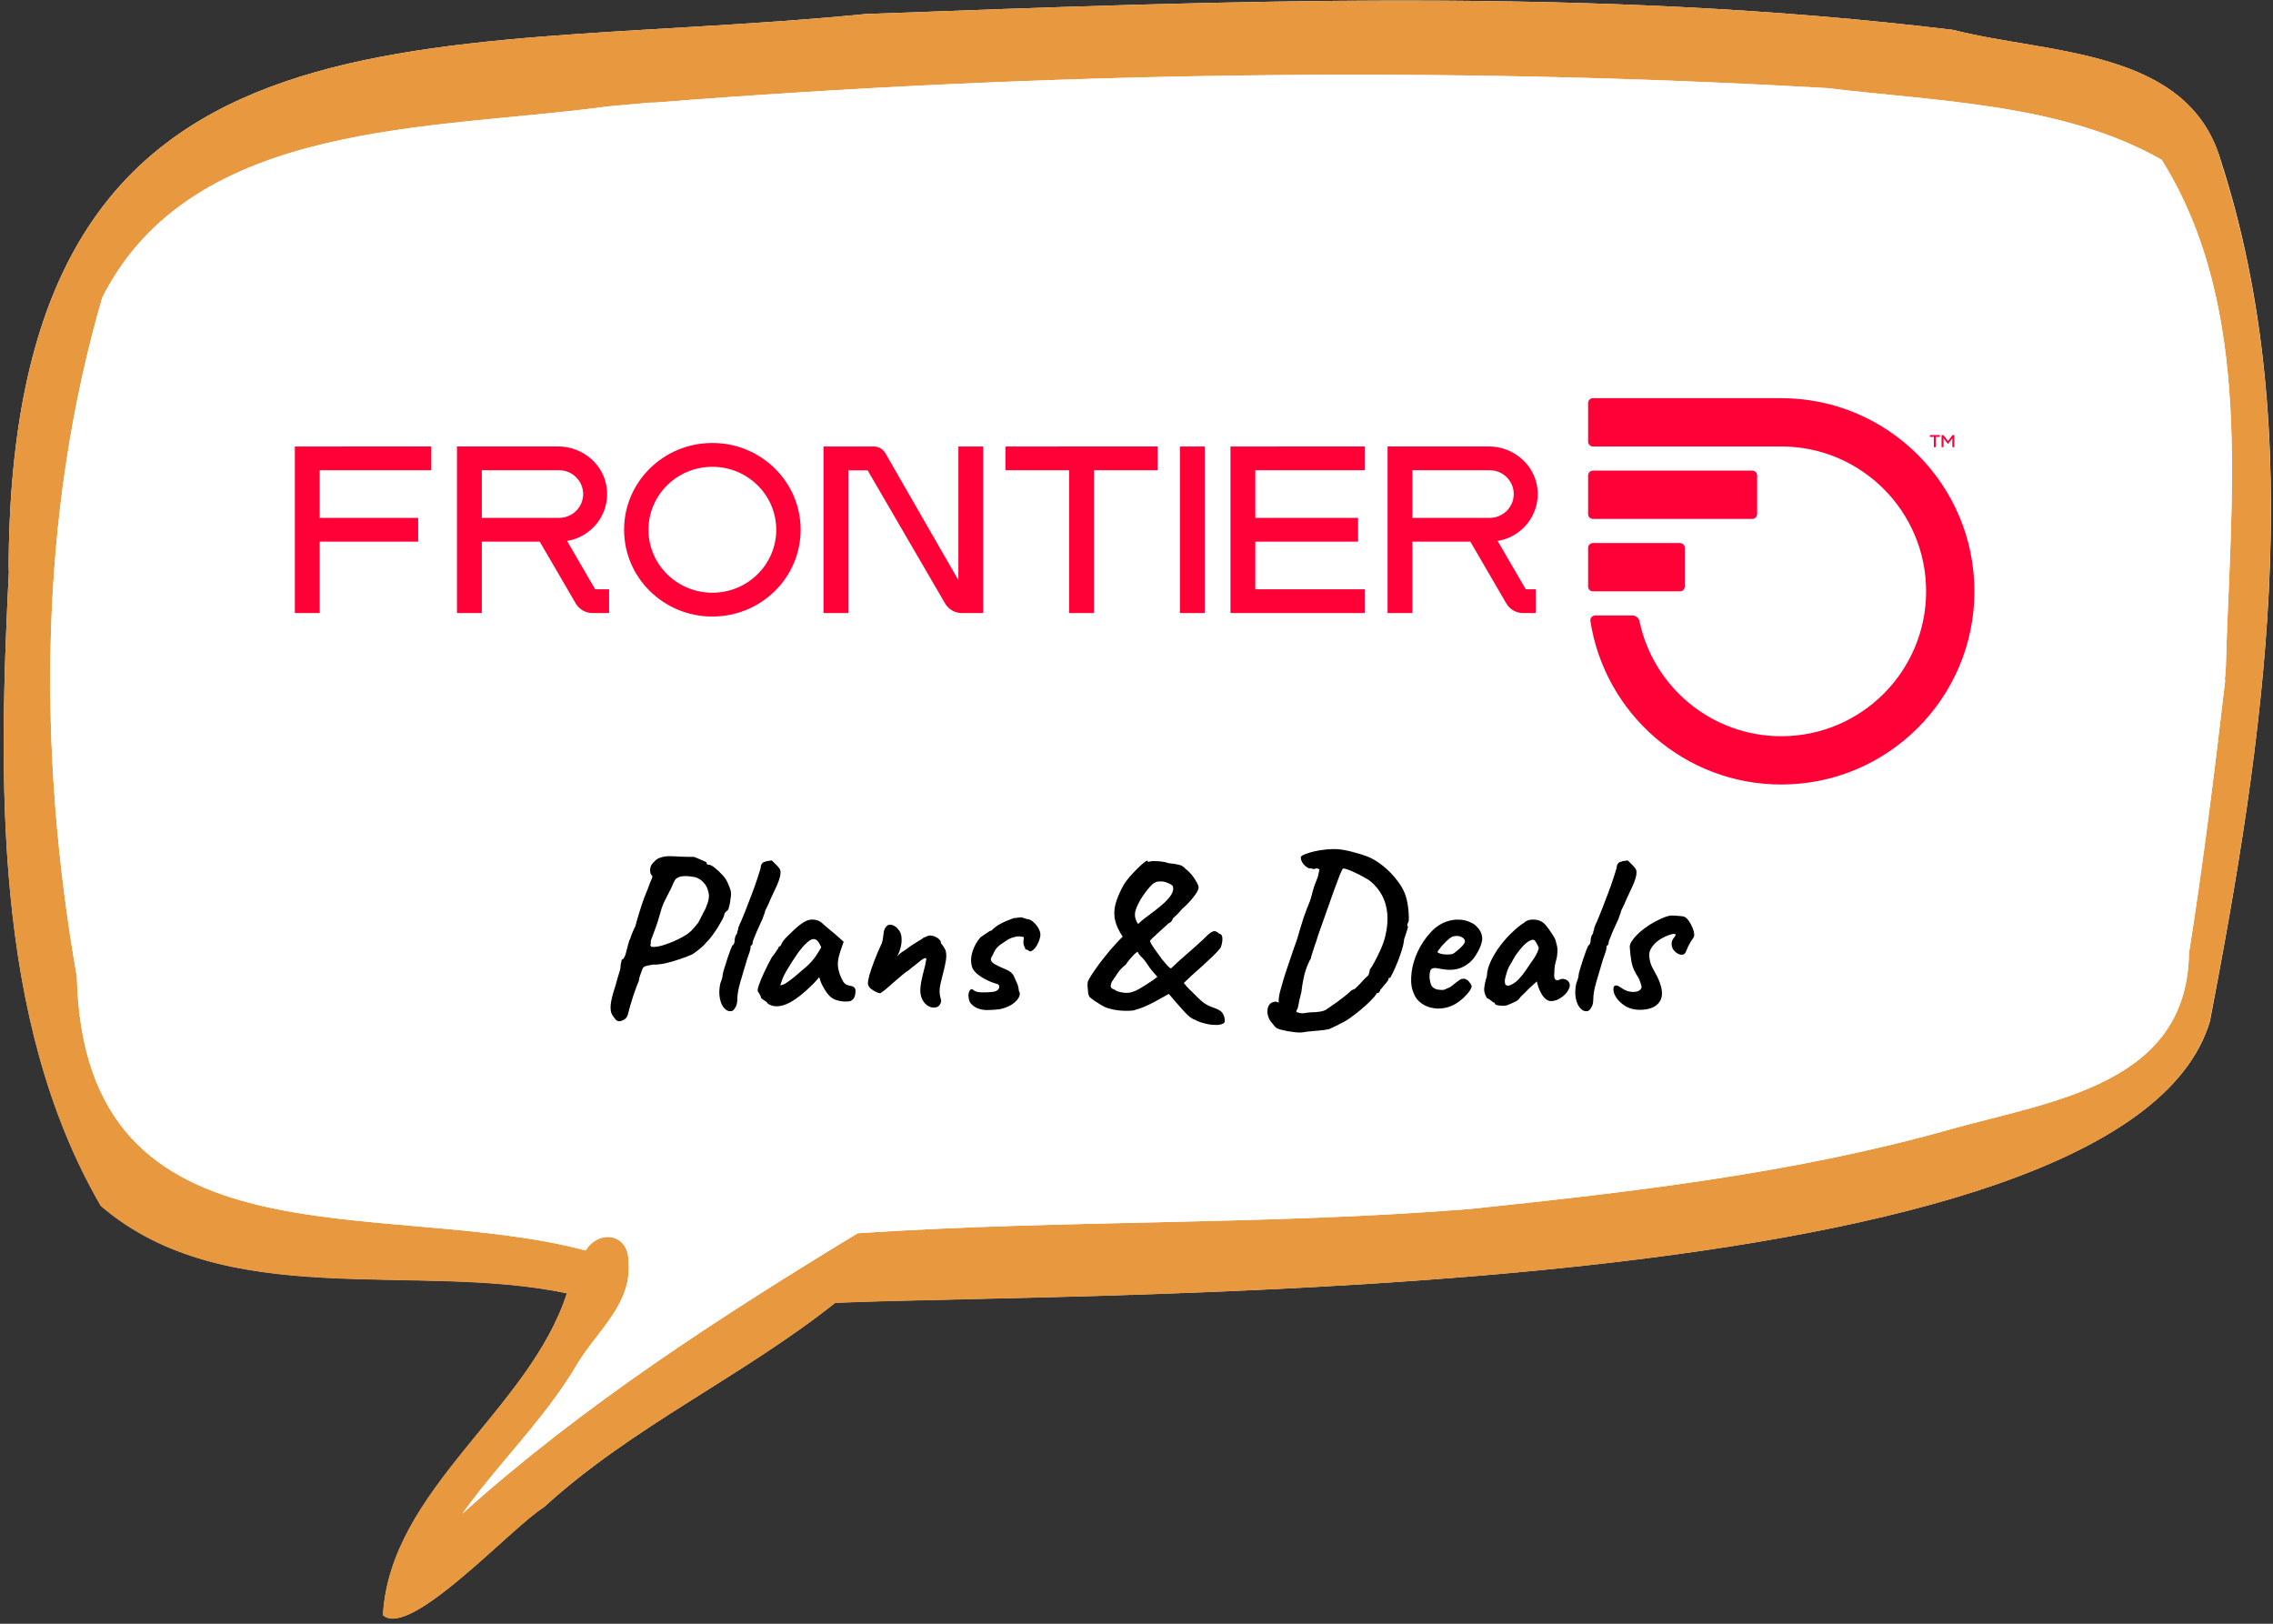 <svg xmlns="http://www.w3.org/2000/svg" width="406" height="290" viewBox="0 0 406 290" fill="none"><rect x="0" y="0" width="406" height="290" fill="#333333" stroke="none"/><g clip-path="url(#clip0_68_3219)"><path d="M1.642 100.957C1.642 101.347 1.593 101.738 1.544 102.129C1.544 -3.744 74.715 10.418 154.565 2.507C219.205 0.114 284.528 -2.474 348.875 5.339C365.693 9.686 390.75 8.562 396.648 28.584C412.638 77.858 404.302 132.503 394.747 182.363C379.635 233.395 196.976 230.66 149.203 232.662C132.531 245.896 112.885 254.784 97.139 269.19C91.533 272.559 73.204 292.826 68.427 288.431C69.694 266.016 94.556 251.903 101.283 230.953C74.179 225.239 40.299 234.469 18.021 215.326C-1.332 181.972 -0.259 138.656 1.642 100.957Z" fill="white"></path><path d="M396.648 28.584C390.75 8.562 365.693 9.637 348.875 5.339C284.527 -2.474 219.205 0.114 154.565 2.507C74.715 10.418 1.544 -3.744 1.544 102.129C1.544 101.738 1.593 101.347 1.642 100.957C-0.26 138.656 -1.381 181.972 17.972 215.375C40.25 234.518 74.13 225.288 101.234 231.002C94.458 251.903 69.645 266.016 68.378 288.479C73.155 292.874 91.533 272.657 97.091 269.239C112.885 254.784 132.531 245.945 149.154 232.711C196.927 230.66 379.635 233.443 394.698 182.412C404.302 132.552 412.638 77.907 396.599 28.633L396.648 28.584ZM397.477 121.369C395.576 137.68 393.577 153.99 390.993 170.203C390.701 193.692 366.522 196.622 348.534 201.652C320.601 209.564 291.498 212.884 262.688 215.912C226.273 218.842 189.615 217.816 153.2 220.258C128.679 235.153 104.062 251.024 82.564 270.362C83.685 268.848 84.757 267.383 85.927 265.918C91.777 258.593 98.309 251.756 103.087 243.65C106.597 237.741 113.031 232.809 112.251 225.19C112.251 220.307 106.986 219.526 104.598 223.335C68.378 213.666 15.096 227.632 13.731 174.549C13.731 174.549 13.731 174.501 13.731 174.452C6.711 134.457 6.858 92.313 18.265 53.148C34.4 21.113 77.738 23.262 108.498 19.013C111.033 18.769 113.567 18.573 116.054 18.329H116.2C116.2 18.329 116.639 18.329 116.834 18.329C186.495 12.86 256.643 11.737 326.402 15.741C346.243 18.134 368.521 18.525 386.119 28.536C402.742 55.199 398.354 89.139 397.574 119.172C397.526 119.953 397.477 120.686 397.379 121.418L397.477 121.369Z" fill="#E8983E"></path><path d="M397.477 121.369C395.576 137.68 393.577 153.99 390.993 170.203C390.701 193.692 366.522 196.623 348.534 201.652C320.601 209.564 291.498 212.884 262.688 215.912C226.273 218.842 189.615 217.817 153.2 220.258C128.679 235.153 104.062 251.024 82.564 270.362C83.685 268.848 84.757 267.383 85.927 265.918C91.777 258.593 98.309 251.756 103.087 243.65C106.597 237.741 113.031 232.809 112.251 225.19C112.251 220.307 106.987 219.526 104.598 223.335C68.378 213.666 15.096 227.632 13.731 174.55C13.731 174.55 13.731 174.501 13.731 174.452C6.711 134.457 6.858 92.313 18.265 53.148C34.401 21.113 77.738 23.262 108.498 19.013C111.033 18.769 113.568 18.573 116.054 18.329H116.2C116.2 18.329 116.639 18.329 116.834 18.329C186.495 12.86 256.643 11.737 326.402 15.741C346.243 18.134 368.521 18.525 386.119 28.536C402.742 55.199 398.354 89.139 397.574 119.172C397.526 119.953 397.477 120.686 397.379 121.418L397.477 121.369Z" fill="white"></path><path fill-rule="evenodd" clip-rule="evenodd" d="M206.784 79.734L179.595 79.749V83.985L190.972 83.986V109.495H195.408V83.985H206.784V79.734ZM171.184 79.749V103.609L158.135 80.926C157.711 80.198 156.927 79.749 156.079 79.749H147.093V109.495H151.53V84H154.976L168.81 107.773C169.43 108.839 170.576 109.495 171.816 109.495H175.62V79.749H171.184ZM99.875 92.49C102.242 92.49 104.161 90.586 104.161 88.238C104.161 85.889 102.242 83.986 99.875 83.986H86.059V92.49L99.875 92.49ZM106.31 105.243H108.797V109.494H105.84C104.6 109.494 103.453 108.838 102.833 107.772L96.414 96.741H86.059V109.495H81.623V79.749H81.638L81.623 79.734H99.686C104.144 79.734 108.006 83.037 108.409 87.442C108.828 92.009 105.601 95.904 101.289 96.616L106.31 105.243ZM77.035 83.985V79.734L52.667 79.749V109.495H57.103V96.74H74.691V92.489H57.103V83.985H77.035ZM138.653 94.614C138.653 88.404 133.544 83.369 127.242 83.369C120.94 83.369 115.831 88.404 115.831 94.614C115.831 100.825 120.94 105.859 127.242 105.859C133.544 105.859 138.653 100.825 138.653 94.614ZM143.009 94.614C143.009 103.175 135.95 110.114 127.242 110.114C118.533 110.114 111.474 103.175 111.474 94.614C111.474 86.054 118.533 79.114 127.242 79.114C135.95 79.114 143.009 86.054 143.009 94.614ZM243.766 83.985V79.734L219.784 79.749V109.495H243.766V105.244H224.222V96.74H242.579V92.489H224.222V83.985H243.766ZM266.096 92.49C268.463 92.49 270.382 90.586 270.382 88.238C270.382 85.889 268.463 83.986 266.096 83.986H252.28V92.49L266.096 92.49ZM272.53 105.243H274.31V109.494H272.06C270.82 109.494 269.674 108.838 269.054 107.772L262.635 96.741H252.28V109.495H247.844V79.749H247.859L247.844 79.734H265.907C270.365 79.734 274.226 83.037 274.63 87.442C275.049 92.009 271.821 95.904 267.509 96.616L272.53 105.243ZM210.759 109.495H215.196V79.749H210.759V109.495Z" fill="#FF0037"></path><path fill-rule="evenodd" clip-rule="evenodd" d="M347.136 79.855C347.146 79.855 347.151 79.848 347.151 79.839V78.282L347.898 79.24C347.903 79.247 347.91 79.249 347.918 79.249H347.966C347.971 79.249 347.981 79.247 347.983 79.24L348.726 78.289V79.839C348.726 79.848 348.731 79.855 348.738 79.855H349.069C349.076 79.855 349.084 79.848 349.084 79.839V77.721C349.084 77.711 349.076 77.705 349.069 77.705H348.765C348.758 77.705 348.748 77.709 348.745 77.715L347.942 78.765L347.134 77.715C347.132 77.709 347.122 77.705 347.117 77.705H346.813C346.803 77.705 346.796 77.711 346.796 77.721V79.839C346.796 79.848 346.803 79.855 346.813 79.855H347.136ZM345.423 78.024V79.839C345.423 79.848 345.43 79.855 345.44 79.855H345.764C345.773 79.855 345.781 79.848 345.781 79.839V78.024H346.474C346.484 78.024 346.489 78.018 346.489 78.01V77.721C346.489 77.711 346.484 77.705 346.474 77.705H344.734C344.724 77.705 344.719 77.711 344.719 77.721V78.01C344.719 78.018 344.724 78.024 344.734 78.024H345.423ZM318.166 71.114H284.531C284.302 71.114 284.081 71.205 283.92 71.367C283.757 71.53 283.667 71.75 283.667 71.979V78.876C283.667 79.104 283.757 79.325 283.92 79.486C284.081 79.648 284.302 79.739 284.531 79.739H318.166C332.447 79.739 344.04 91.334 344.04 105.615C344.04 119.895 332.447 131.489 318.166 131.489C305.72 131.489 295.314 122.682 292.848 110.964C292.724 110.36 292.191 109.927 291.575 109.927C289.869 109.927 286.578 109.927 284.928 109.927C284.674 109.927 284.436 110.037 284.273 110.228C284.107 110.418 284.034 110.671 284.073 110.92C286.629 127.446 300.93 140.114 318.166 140.114C337.208 140.114 352.667 124.656 352.667 105.615C352.667 86.574 337.208 71.114 318.166 71.114ZM284.528 92.676H312.993C313.222 92.676 313.441 92.586 313.604 92.424C313.765 92.262 313.857 92.043 313.857 91.814V84.915C313.857 84.686 313.765 84.466 313.604 84.305C313.441 84.142 313.222 84.051 312.993 84.051H284.528C284.3 84.051 284.081 84.142 283.92 84.305C283.757 84.466 283.667 84.686 283.667 84.915V91.814C283.667 92.043 283.757 92.262 283.92 92.424C284.081 92.586 284.3 92.676 284.528 92.676ZM284.531 105.615C284.302 105.615 284.081 105.523 283.92 105.362C283.757 105.199 283.667 104.979 283.667 104.75V97.853C283.667 97.624 283.757 97.404 283.92 97.242C284.081 97.081 284.302 96.989 284.531 96.989H300.073C300.304 96.989 300.523 97.081 300.686 97.242C300.847 97.404 300.939 97.624 300.939 97.853V104.75C300.939 104.979 300.847 105.199 300.686 105.362C300.523 105.523 300.304 105.615 300.073 105.615H284.531Z" fill="#FF0037"></path><path d="M110.6 182.394C110.28 182.394 110.013 182.221 109.8 181.874C109.64 181.714 109.467 181.461 109.28 181.114C109.093 180.768 109.027 180.208 109.08 179.434C109.16 178.634 109.453 177.474 109.96 175.954C110.227 174.941 110.44 174.208 110.6 173.754C110.76 173.274 110.84 172.928 110.84 172.714C110.84 172.421 110.867 172.181 110.92 171.994C111 171.781 111.04 171.581 111.04 171.394C111.2 171.394 111.36 171.248 111.52 170.954C111.68 170.661 111.813 170.261 111.92 169.754C112.027 169.301 112.12 168.941 112.2 168.674C112.307 168.381 112.36 168.181 112.36 168.074C112.493 167.861 112.627 167.528 112.76 167.074C112.92 166.621 113.16 166.074 113.48 165.434C113.693 164.634 113.933 163.808 114.2 162.954C114.467 162.074 114.733 161.261 115 160.514C115.293 159.741 115.533 159.141 115.72 158.714C116.013 157.888 116.24 157.314 116.4 156.994C116.56 156.648 116.56 156.421 116.4 156.314C116.213 156.181 116.12 155.848 116.12 155.314C116.147 154.754 116.4 154.274 116.88 153.874C117.173 153.528 117.547 153.288 118 153.154C118.453 152.994 118.973 152.914 119.56 152.914C120.147 152.914 120.76 152.941 121.4 152.994C121.88 153.021 122.387 153.034 122.92 153.034C123.48 153.034 123.827 153.034 123.96 153.034C124.2 153.141 124.493 153.261 124.84 153.394C125.187 153.528 125.493 153.661 125.76 153.794C126.053 153.901 126.2 153.994 126.2 154.074C126.2 154.234 126.253 154.341 126.36 154.394C126.493 154.421 126.627 154.448 126.76 154.474C126.947 154.474 127.253 154.648 127.68 154.994C128.107 155.314 128.533 155.714 128.96 156.194C129.413 156.648 129.733 157.101 129.92 157.554C130.133 158.008 130.307 158.434 130.44 158.834C130.6 159.234 130.613 159.808 130.48 160.554C130.453 160.954 130.387 161.354 130.28 161.754C130.2 162.154 130.107 162.421 130 162.554C129.84 162.661 129.693 162.794 129.56 162.954C129.427 163.114 129.36 163.261 129.36 163.394C129.36 163.501 129.253 163.768 129.04 164.194C128.827 164.594 128.56 165.061 128.24 165.594C127.92 166.101 127.573 166.608 127.2 167.114C126.827 167.621 126.48 168.021 126.16 168.314C125.813 168.741 125.4 169.141 124.92 169.514C124.467 169.888 124.053 170.194 123.68 170.434C122.987 170.754 122.187 171.061 121.28 171.354C120.4 171.648 119.547 171.888 118.72 172.074C117.893 172.234 117.227 172.301 116.72 172.274C115.947 172.381 115.44 172.488 115.2 172.594C114.96 172.674 114.787 172.901 114.68 173.274C114.547 173.621 114.413 173.981 114.28 174.354C114.173 174.728 114.12 174.994 114.12 175.154C114.067 175.261 113.947 175.554 113.76 176.034C113.6 176.514 113.4 177.074 113.16 177.714C112.947 178.354 112.747 178.994 112.56 179.634C112.373 180.274 112.227 180.821 112.12 181.274C112.013 181.648 111.787 181.928 111.44 182.114C111.12 182.301 110.84 182.394 110.6 182.394ZM116.28 169.034C116.387 169.141 116.733 169.154 117.32 169.074C117.907 168.994 118.613 168.794 119.44 168.474C119.973 168.288 120.507 168.061 121.04 167.794C121.6 167.528 122.133 167.234 122.64 166.914C122.907 166.728 123.187 166.501 123.48 166.234C123.773 165.941 124.187 165.461 124.72 164.794C124.8 164.661 124.933 164.408 125.12 164.034C125.333 163.634 125.52 163.261 125.68 162.914C125.92 162.541 126.16 161.994 126.4 161.274C126.64 160.528 126.693 159.914 126.56 159.434C126.427 158.741 126.16 158.168 125.76 157.714C125.36 157.234 124.853 156.888 124.24 156.674C123.653 156.568 123.16 156.501 122.76 156.474C122.387 156.448 121.973 156.474 121.52 156.554C121.093 156.688 120.787 156.874 120.6 157.114C120.44 157.354 120.2 157.861 119.88 158.634C119.693 159.008 119.427 159.528 119.08 160.194C118.733 160.834 118.44 161.488 118.2 162.154C117.72 163.914 117.293 165.261 116.92 166.194C116.573 167.128 116.347 167.741 116.24 168.034C116.267 168.328 116.253 168.541 116.2 168.674C116.147 168.781 116.173 168.901 116.28 169.034ZM130.782 180.554C130.275 180.688 129.822 180.541 129.422 180.114C129.022 179.714 128.742 179.114 128.582 178.314C128.422 177.514 128.448 176.621 128.662 175.634C128.795 175.314 128.902 175.008 128.982 174.714C129.062 174.394 129.102 174.141 129.102 173.954C129.155 173.688 129.262 173.301 129.422 172.794C129.582 172.261 129.755 171.714 129.942 171.154C130.128 170.594 130.302 170.101 130.462 169.674C130.648 169.221 130.768 168.941 130.822 168.834C130.928 168.834 131.022 168.741 131.102 168.554C131.182 168.368 131.222 168.181 131.222 167.994C131.222 167.781 131.262 167.541 131.342 167.274C131.448 167.008 131.555 166.821 131.662 166.714C131.662 166.581 131.688 166.434 131.742 166.274C131.822 166.088 131.862 165.941 131.862 165.834C131.862 165.728 131.888 165.621 131.942 165.514C132.022 165.408 132.062 165.301 132.062 165.194C132.248 164.848 132.488 164.301 132.782 163.554C133.102 162.781 133.435 161.928 133.782 160.994C134.155 160.061 134.502 159.141 134.822 158.234C135.142 157.328 135.395 156.568 135.582 155.954C135.795 155.314 135.902 154.928 135.902 154.794C135.902 154.581 135.982 154.381 136.142 154.194C136.302 154.008 136.488 153.914 136.702 153.914C136.782 153.834 136.968 153.781 137.262 153.754C137.555 153.701 137.755 153.674 137.862 153.674C137.862 153.674 137.915 153.728 138.022 153.834C138.128 153.941 138.288 154.101 138.502 154.314C138.715 154.501 138.915 154.714 139.102 154.954C139.315 155.194 139.422 155.474 139.422 155.794C139.422 156.141 139.368 156.474 139.262 156.794C139.182 157.114 139.022 157.554 138.782 158.114C138.542 158.648 138.168 159.448 137.662 160.514C137.448 161.048 137.222 161.554 136.982 162.034C136.742 162.488 136.622 162.768 136.622 162.874C136.622 162.981 136.568 163.141 136.462 163.354C136.382 163.568 136.288 163.834 136.182 164.154C136.075 164.368 135.928 164.688 135.742 165.114C135.555 165.514 135.355 165.954 135.142 166.434C134.955 166.888 134.795 167.288 134.662 167.634C134.528 167.954 134.462 168.141 134.462 168.194C134.462 168.301 134.448 168.408 134.422 168.514C134.422 168.621 134.368 168.728 134.262 168.834C134.155 168.834 134.088 168.914 134.062 169.074C134.062 169.208 134.062 169.274 134.062 169.274C134.062 169.541 133.848 170.248 133.422 171.394C132.995 172.861 132.595 174.208 132.222 175.434C131.875 176.661 131.702 177.648 131.702 178.394C131.702 179.034 131.595 179.528 131.382 179.874C131.195 180.221 130.995 180.448 130.782 180.554ZM137.171 179.274C137.064 179.061 136.824 178.848 136.451 178.634C136.104 178.421 135.931 178.261 135.931 178.154C135.931 178.048 135.864 177.888 135.731 177.674C135.624 177.434 135.518 177.261 135.411 177.154C135.278 176.994 135.318 176.608 135.531 175.994C135.744 175.354 136.064 174.581 136.491 173.674C136.918 172.768 137.384 171.848 137.891 170.914C138.104 170.701 138.318 170.421 138.531 170.074C138.744 169.728 138.904 169.501 139.011 169.394C139.011 169.288 139.051 169.194 139.131 169.114C139.211 169.008 139.304 168.954 139.411 168.954L139.731 168.314C139.784 168.208 139.944 167.994 140.211 167.674C140.504 167.354 140.851 167.008 141.251 166.634C141.651 166.234 142.051 165.861 142.451 165.514C142.878 165.168 143.224 164.914 143.491 164.754C144.051 164.381 144.624 164.208 145.211 164.234C145.824 164.261 146.344 164.448 146.771 164.794C146.851 164.874 147.024 165.034 147.291 165.274C147.584 165.514 147.904 165.781 148.251 166.074C148.624 166.368 148.944 166.634 149.211 166.874L150.691 168.194L150.011 170.194C149.664 171.261 149.571 172.194 149.731 172.994C149.891 173.794 150.144 174.488 150.491 175.074C150.624 175.368 150.798 175.594 151.011 175.754C151.251 175.914 151.558 176.021 151.931 176.074C152.144 176.101 152.344 176.181 152.531 176.314C152.718 176.448 152.811 176.661 152.811 176.954C152.811 177.594 152.691 178.061 152.451 178.354C152.238 178.621 151.998 178.781 151.731 178.834C150.851 178.941 150.011 178.848 149.211 178.554C148.411 178.261 147.691 177.501 147.051 176.274C146.944 176.114 146.798 175.821 146.611 175.394C146.451 174.941 146.358 174.648 146.331 174.514C146.224 174.648 146.078 174.821 145.891 175.034C145.731 175.221 145.571 175.394 145.411 175.554C143.518 177.474 141.891 178.728 140.531 179.314C139.198 179.874 138.078 179.861 137.171 179.274ZM139.371 175.954C139.558 175.981 139.851 175.888 140.251 175.674C140.651 175.434 141.184 175.048 141.851 174.514C142.758 173.741 143.504 173.101 144.091 172.594C144.678 172.088 145.251 171.434 145.811 170.634L146.691 169.194C146.424 168.581 146.184 168.181 145.971 167.994C145.758 167.808 145.544 167.714 145.331 167.714C144.984 167.714 144.571 167.941 144.091 168.394C143.611 168.821 143.064 169.461 142.451 170.314C141.864 171.141 141.198 172.181 140.451 173.434C140.104 174.021 139.838 174.594 139.651 175.154C139.464 175.688 139.371 175.954 139.371 175.954ZM166.823 179.954C166.423 179.954 166.036 179.834 165.663 179.594C165.289 179.328 164.983 178.968 164.743 178.514C164.503 178.034 164.383 177.474 164.383 176.834C164.383 176.434 164.449 175.874 164.583 175.154C164.743 174.408 164.969 173.474 165.263 172.354C165.316 171.981 165.356 171.741 165.383 171.634C165.436 171.528 165.463 171.421 165.463 171.314C165.463 171.261 165.449 171.221 165.423 171.194C165.423 171.141 165.396 171.114 165.343 171.114C165.129 171.114 164.836 171.261 164.463 171.554C164.116 171.821 163.716 172.141 163.263 172.514C163.183 172.568 163.089 172.634 162.983 172.714C162.903 172.794 162.809 172.874 162.703 172.954C162.623 173.034 162.529 173.114 162.423 173.194C162.156 173.354 161.743 173.661 161.183 174.114C160.649 174.568 160.089 175.048 159.503 175.554C158.943 176.061 158.449 176.488 158.023 176.834C157.809 176.994 157.623 177.128 157.463 177.234C157.329 177.341 157.236 177.394 157.183 177.394C157.129 177.394 156.916 177.328 156.543 177.194C156.196 177.034 155.849 176.821 155.503 176.554C155.183 176.261 155.023 175.928 155.023 175.554C155.023 175.314 155.116 174.834 155.303 174.114C155.516 173.394 155.809 172.541 156.183 171.554C156.556 170.568 156.983 169.568 157.463 168.554C157.569 168.314 157.649 167.994 157.703 167.594C157.756 167.194 157.809 166.808 157.863 166.434C157.943 166.034 158.076 165.741 158.263 165.554C158.343 165.421 158.436 165.328 158.543 165.274C158.676 165.194 158.809 165.154 158.943 165.154C159.209 165.154 159.463 165.221 159.703 165.354C159.943 165.461 160.169 165.648 160.383 165.914C160.783 166.341 160.996 166.848 161.023 167.434C161.076 167.994 161.036 168.541 160.903 169.074C160.769 169.608 160.623 170.048 160.463 170.394C160.303 170.714 160.223 170.848 160.223 170.794C160.329 170.741 160.476 170.608 160.663 170.394C160.876 170.181 161.236 169.928 161.743 169.634C162.436 169.101 162.969 168.728 163.343 168.514C163.716 168.274 163.996 168.101 164.183 167.994C164.396 167.888 164.583 167.768 164.743 167.634C164.876 167.528 164.969 167.461 165.023 167.434C165.103 167.408 165.143 167.394 165.143 167.394C165.223 167.394 165.356 167.341 165.543 167.234C165.756 167.128 165.956 167.074 166.143 167.074C166.409 167.074 166.689 167.141 166.983 167.274C167.276 167.381 167.529 167.541 167.743 167.754C167.956 167.941 168.063 168.141 168.063 168.354C168.063 168.434 168.089 168.501 168.143 168.554C168.196 168.608 168.249 168.674 168.303 168.754C168.436 168.914 168.583 169.141 168.743 169.434C168.929 169.701 169.023 170.141 169.023 170.754C169.023 171.181 168.929 171.808 168.743 172.634C168.556 173.461 168.356 174.274 168.143 175.074C167.929 175.901 167.823 176.568 167.823 177.074C167.849 177.554 167.903 177.928 167.983 178.194C168.063 178.434 168.103 178.634 168.103 178.794C168.103 179.008 167.996 179.261 167.783 179.554C167.569 179.821 167.249 179.954 166.823 179.954ZM176.382 180.394C174.969 180.394 173.929 179.941 173.262 179.034C173.075 178.608 172.982 178.181 172.982 177.754C173.009 177.301 173.115 176.981 173.302 176.794C173.489 176.581 173.715 176.621 173.982 176.914C174.329 177.128 174.822 177.234 175.462 177.234C175.782 177.234 176.062 177.234 176.302 177.234C176.569 177.208 176.875 177.181 177.222 177.154C177.835 177.101 178.222 176.914 178.382 176.594C178.569 176.274 178.529 176.008 178.262 175.794H178.302C177.582 175.608 176.875 175.341 176.182 174.994C175.489 174.648 174.902 174.261 174.422 173.834C173.942 173.381 173.662 172.954 173.582 172.554C173.369 171.674 173.422 170.768 173.742 169.834C174.062 168.901 174.529 168.088 175.142 167.394C175.382 167.234 175.715 167.008 176.142 166.714C176.569 166.394 176.875 166.221 177.062 166.194V166.234C177.569 165.701 178.142 165.274 178.782 164.954C179.422 164.608 180.169 164.288 181.022 163.994L181.662 163.914C181.982 163.861 182.262 163.834 182.502 163.834C182.475 163.834 182.542 163.861 182.702 163.914C182.862 163.968 182.995 164.008 183.102 164.034C183.262 164.114 183.422 164.154 183.582 164.154C183.955 164.208 184.315 164.408 184.662 164.754C185.035 165.074 185.329 165.461 185.542 165.914C185.782 166.341 185.875 166.741 185.822 167.114C185.742 167.728 185.515 168.341 185.142 168.954C184.769 169.541 184.369 169.874 183.942 169.954C183.995 169.928 183.942 169.874 183.782 169.794C183.622 169.714 183.475 169.634 183.342 169.554L183.182 169.634C183.182 169.634 183.169 169.594 183.142 169.514C183.142 169.434 183.115 169.341 183.062 169.234C182.955 169.048 182.875 168.848 182.822 168.634C182.795 168.421 182.795 168.181 182.822 167.914C182.875 167.621 182.889 167.448 182.862 167.394C182.835 167.341 182.675 167.301 182.382 167.274C182.035 167.194 181.595 167.234 181.062 167.394C180.529 167.528 180.035 167.768 179.582 168.114C179.049 168.461 178.649 168.741 178.382 168.954C178.142 169.168 177.955 169.381 177.822 169.594C177.689 169.781 177.542 170.061 177.382 170.434C177.275 170.621 177.182 170.794 177.102 170.954C177.022 171.088 176.982 171.221 176.982 171.354C176.982 171.621 177.209 171.901 177.662 172.194C178.115 172.461 178.795 172.781 179.702 173.154C180.422 173.448 180.889 173.848 181.102 174.354C181.342 174.861 181.555 175.341 181.742 175.794C181.795 175.901 181.849 176.101 181.902 176.394C181.982 176.661 181.995 176.821 181.942 176.874C181.995 176.928 182.022 176.981 182.022 177.034V176.994C182.235 177.394 182.195 177.821 181.902 178.274C181.635 178.701 181.209 179.101 180.622 179.474C180.035 179.821 179.369 180.074 178.622 180.234H178.662C178.262 180.288 177.862 180.328 177.462 180.354C177.089 180.381 176.729 180.394 176.382 180.394ZM218.774 182.274C218.8 182.594 218.614 182.808 218.214 182.914C217.84 183.048 217.347 183.088 216.734 183.034C216.147 183.008 215.547 182.901 214.934 182.714C214.32 182.554 213.814 182.354 213.414 182.114C212.907 181.981 212.267 181.488 211.494 180.634C210.72 179.781 209.814 178.741 208.774 177.514C207.707 178.101 206.84 178.581 206.174 178.954C205.507 179.301 204.894 179.594 204.334 179.834C203.8 180.048 203.16 180.261 202.414 180.474C200.654 180.634 199.04 180.461 197.574 179.954C197.36 179.874 197.054 179.714 196.654 179.474C196.254 179.234 195.854 178.981 195.454 178.714C195.08 178.448 194.827 178.248 194.694 178.114C194.56 178.034 194.454 177.794 194.374 177.394C194.32 176.968 194.28 176.541 194.254 176.114C194.254 175.688 194.267 175.434 194.294 175.354C194.374 175.114 194.6 174.701 194.974 174.114C195.374 173.501 195.867 172.794 196.454 171.994C197.067 171.194 197.72 170.381 198.414 169.554C199.134 168.728 199.84 167.968 200.534 167.274C199.894 166.341 199.454 165.421 199.214 164.514C198.974 163.608 198.974 162.634 199.214 161.594C199.48 160.528 199.987 159.328 200.734 157.994C201 157.568 201.347 157.101 201.774 156.594C202.227 156.088 202.68 155.608 203.134 155.154C203.614 154.674 204.027 154.301 204.374 154.034C204.72 153.768 204.907 153.661 204.934 153.714C205.04 153.901 205.147 153.968 205.254 153.914C205.36 153.861 205.467 153.834 205.574 153.834C205.68 153.781 205.907 153.768 206.254 153.794C206.627 153.794 207.04 153.821 207.494 153.874C207.947 153.928 208.347 154.021 208.694 154.154C209.654 154.261 210.32 154.368 210.694 154.474C211.094 154.581 211.454 154.821 211.774 155.194C212.174 155.488 212.547 155.848 212.894 156.274C213.24 156.701 213.52 157.128 213.734 157.554C213.974 157.954 214.094 158.274 214.094 158.514C214.094 158.861 213.814 159.394 213.254 160.114C212.72 160.834 212 161.594 211.094 162.394C210.747 162.821 210.387 163.208 210.014 163.554C209.667 163.874 209.494 164.034 209.494 164.034C209.494 164.141 209.427 164.288 209.294 164.474C209.16 164.661 208.987 164.794 208.774 164.874C208.48 165.141 208.067 165.514 207.534 165.994C207 166.474 206.52 166.914 206.094 167.314C205.667 167.714 205.44 167.954 205.414 168.034C205.387 168.088 205.48 168.301 205.694 168.674C205.907 169.021 206.187 169.434 206.534 169.914C206.88 170.394 207.227 170.874 207.574 171.354C207.947 171.808 208.28 172.194 208.574 172.514C208.867 172.808 209.067 172.954 209.174 172.954C210.054 172.101 210.96 171.274 211.894 170.474C212.854 169.648 213.827 168.781 214.814 167.874C215.48 167.181 215.987 166.728 216.334 166.514C216.68 166.301 216.96 166.248 217.174 166.354C217.387 166.434 217.587 166.568 217.774 166.754C218.12 166.808 218.307 167.048 218.334 167.474C218.36 167.874 218.32 168.274 218.214 168.674C218.107 169.048 218.04 169.248 218.014 169.274C217.667 169.728 217.2 170.234 216.614 170.794C216.027 171.354 215.414 171.928 214.774 172.514C214.134 173.074 213.52 173.621 212.934 174.154C212.347 174.688 211.854 175.154 211.454 175.554C211.454 175.554 211.614 175.754 211.934 176.154C212.28 176.528 212.614 176.861 212.934 177.154C213.814 178.061 214.494 178.701 214.974 179.074C215.454 179.421 216 179.701 216.614 179.914C217.44 180.181 218 180.488 218.294 180.834C218.587 181.208 218.747 181.688 218.774 182.274ZM199.534 177.034C200.334 177.274 201.014 177.368 201.574 177.314C202.16 177.234 202.787 177.008 203.454 176.634C204.12 176.261 204.96 175.728 205.974 175.034L206.734 174.474L205.734 173.314C205.547 173.101 205.334 172.808 205.094 172.434C204.854 172.061 204.547 171.648 204.174 171.194C203.774 170.821 203.507 170.528 203.374 170.314C203.267 170.101 203.214 169.994 203.214 169.994C203.134 169.994 202.947 170.128 202.654 170.394C202.387 170.661 202.094 170.981 201.774 171.354C201.48 171.701 201.254 172.008 201.094 172.274C200.48 172.754 200.014 173.234 199.694 173.714C199.374 174.168 199.014 174.701 198.614 175.314C198.427 175.741 198.36 176.048 198.414 176.234C198.467 176.421 198.6 176.554 198.814 176.634C199.027 176.714 199.267 176.848 199.534 177.034ZM203.294 165.034C203.587 164.714 204 164.354 204.534 163.954C205.094 163.528 205.68 163.088 206.294 162.634C206.907 162.154 207.48 161.674 208.014 161.194C208.547 160.688 208.96 160.194 209.254 159.714C209.547 159.208 209.627 158.728 209.494 158.274C209.44 158.168 209.294 158.048 209.054 157.914C208.814 157.781 208.534 157.661 208.214 157.554C207.894 157.448 207.574 157.408 207.254 157.434C206.72 157.381 206.227 157.568 205.774 157.994C205.32 158.421 204.787 159.074 204.174 159.954C203.507 160.941 203.054 161.848 202.814 162.674C202.6 163.474 202.76 164.261 203.294 165.034ZM232.839 184.354C232.333 184.434 231.719 184.421 230.999 184.314C230.279 184.234 229.506 184.088 228.679 183.874C228.253 183.741 227.946 183.581 227.759 183.394C227.599 183.208 227.319 182.861 226.919 182.354C226.653 181.954 226.479 181.501 226.399 180.994C226.346 180.488 226.413 180.034 226.599 179.634C226.813 179.234 227.159 178.994 227.639 178.914C227.853 178.861 228.106 178.914 228.399 179.074C228.719 179.208 229.053 179.381 229.399 179.594C229.959 179.914 230.559 180.234 231.199 180.554C231.839 180.901 232.426 181.034 232.959 180.954C233.333 180.874 233.773 180.821 234.279 180.794C234.813 180.794 235.319 180.754 235.799 180.674C236.306 180.594 236.706 180.448 236.999 180.234C238.413 179.274 239.466 178.514 240.159 177.954C240.853 177.368 241.199 177.074 241.199 177.074C241.253 176.968 241.346 176.888 241.479 176.834C241.639 176.754 241.826 176.674 242.039 176.594C242.199 176.434 242.453 176.181 242.799 175.834C243.146 175.461 243.479 175.101 243.799 174.754C244.146 174.408 244.359 174.208 244.439 174.154C244.493 173.914 244.546 173.728 244.599 173.594C244.653 173.434 244.679 173.274 244.679 173.114C244.893 172.901 245.173 172.461 245.519 171.794C245.893 171.101 246.266 170.341 246.639 169.514C247.013 168.661 247.279 167.888 247.439 167.194C247.786 165.728 247.906 164.394 247.799 163.194C247.693 161.994 247.386 160.914 246.879 159.954C246.373 158.994 245.693 158.154 244.839 157.434C244.546 157.194 244.146 156.941 243.639 156.674C243.133 156.381 242.613 156.114 242.079 155.874C241.546 155.608 241.066 155.408 240.639 155.274C240.239 155.141 239.999 155.088 239.919 155.114C239.813 155.141 239.599 155.554 239.279 156.354C238.986 157.128 238.613 158.128 238.159 159.354C237.733 160.581 237.266 161.901 236.759 163.314C236.279 164.701 235.813 166.021 235.359 167.274C235.226 167.781 235.053 168.314 234.839 168.874C234.653 169.434 234.493 169.928 234.359 170.354C234.226 170.754 234.159 171.021 234.159 171.154C233.866 171.608 233.559 172.301 233.239 173.234C232.919 174.168 232.653 175.501 232.439 177.234C232.199 178.141 232.026 178.901 231.919 179.514C231.813 180.101 231.706 180.381 231.599 180.354C231.599 180.354 231.586 180.474 231.559 180.714C231.533 180.981 231.479 181.154 231.399 181.234C231.399 181.394 231.239 181.501 230.919 181.554C230.599 181.608 230.226 181.541 229.799 181.354C229.373 181.168 228.973 180.808 228.599 180.274C228.519 179.981 228.453 179.554 228.399 178.994C228.373 178.408 228.466 177.728 228.679 176.954C228.813 176.448 228.999 175.794 229.239 174.994C229.479 174.194 229.746 173.368 230.039 172.514C230.333 171.661 230.599 170.874 230.839 170.154C231.106 169.434 231.293 168.901 231.399 168.554C231.586 168.101 231.853 167.248 232.199 165.994C232.413 165.301 232.626 164.608 232.839 163.914C233.079 163.221 233.306 162.608 233.519 162.074C233.733 161.514 233.879 161.154 233.959 160.994C234.093 160.648 234.253 160.088 234.439 159.314C234.653 158.514 234.973 157.608 235.399 156.594L235.679 155.274L235.239 155.074C234.919 155.181 234.666 155.221 234.479 155.194C234.319 155.141 234.213 155.101 234.159 155.074C233.999 155.128 233.786 155.088 233.519 154.954C233.279 154.794 233.053 154.594 232.839 154.354C232.653 154.114 232.533 153.914 232.479 153.754C232.426 153.648 232.386 153.514 232.359 153.354C232.359 153.168 232.359 153.074 232.359 153.074C232.386 152.914 232.613 152.754 233.039 152.594C233.466 152.408 234.013 152.234 234.679 152.074C235.373 151.914 236.106 151.794 236.879 151.714C237.653 151.634 238.373 151.621 239.039 151.674C239.733 151.728 240.586 151.888 241.599 152.154C242.613 152.421 243.479 152.688 244.199 152.954C245.053 153.274 245.973 153.821 246.959 154.594C247.946 155.368 248.839 156.288 249.639 157.354C250.466 158.421 251.013 159.541 251.279 160.714C251.359 161.034 251.439 161.488 251.519 162.074C251.599 162.661 251.639 163.234 251.639 163.794C251.666 164.328 251.613 164.674 251.479 164.834C251.426 164.941 251.386 165.074 251.359 165.234C251.359 165.368 251.413 165.461 251.519 165.514C251.493 165.594 251.399 165.901 251.239 166.434C251.079 166.941 250.933 167.381 250.799 167.754C250.746 168.448 250.559 169.248 250.239 170.154C249.946 171.061 249.613 171.928 249.239 172.754C248.893 173.554 248.586 174.181 248.319 174.634C248.213 174.634 248.106 174.661 247.999 174.714C247.919 174.741 247.933 174.768 248.039 174.794C248.039 174.928 247.893 175.181 247.599 175.554C247.493 175.634 247.319 175.834 247.079 176.154C246.866 176.448 246.693 176.648 246.559 176.754C246.533 176.941 246.453 177.101 246.319 177.234C246.186 177.341 246.066 177.394 245.959 177.394C245.959 177.394 245.933 177.394 245.879 177.394C245.853 177.394 245.839 177.448 245.839 177.554C245.626 177.874 245.266 178.288 244.759 178.794C244.253 179.301 243.679 179.821 243.039 180.354C242.399 180.888 241.759 181.381 241.119 181.834C240.479 182.288 239.893 182.621 239.359 182.834C239.093 183.021 238.813 183.168 238.519 183.274C238.226 183.408 237.946 183.541 237.679 183.674C237.546 183.781 237.159 183.874 236.519 183.954C235.879 184.034 235.199 184.101 234.479 184.154C233.786 184.208 233.239 184.274 232.839 184.354ZM259.947 179.314C259.147 179.768 258.293 180.034 257.387 180.114C256.507 180.168 255.68 180.048 254.907 179.754C254.133 179.434 253.507 178.968 253.027 178.354C252.76 178.008 252.507 177.461 252.267 176.714C252.027 175.941 251.987 174.901 252.147 173.594C252.307 172.368 252.68 171.128 253.267 169.874C253.88 168.621 254.627 167.514 255.507 166.554C256.387 165.594 257.347 164.941 258.387 164.594C258.76 164.461 259.133 164.368 259.507 164.314C259.907 164.234 260.427 164.221 261.067 164.274C261.68 164.354 262.227 164.514 262.707 164.754C263.187 164.968 263.533 165.208 263.747 165.474C264.173 165.901 264.453 166.314 264.587 166.714C264.72 167.114 264.773 167.501 264.747 167.874C264.613 168.728 264.227 169.648 263.587 170.634C262.973 171.621 262.107 172.354 260.987 172.834C260.533 173.021 260 173.141 259.387 173.194C258.773 173.248 257.933 173.168 256.867 172.954C256.227 172.821 255.8 172.888 255.587 173.154C255.4 173.421 255.32 173.941 255.347 174.714C255.4 175.194 255.507 175.621 255.667 175.994C255.853 176.341 256.187 176.581 256.667 176.714C257.28 176.821 257.72 176.834 257.987 176.754C258.253 176.648 258.587 176.501 258.987 176.314C259.2 176.181 259.4 176.034 259.587 175.874C259.8 175.714 260 175.554 260.187 175.394C260.4 175.234 260.573 175.114 260.707 175.034C260.84 174.928 260.973 174.861 261.107 174.834C261.24 174.808 261.373 174.794 261.507 174.794C261.8 174.821 262.08 174.981 262.347 175.274C262.613 175.568 262.787 175.848 262.867 176.114C262.867 176.328 262.733 176.634 262.467 177.034C262.2 177.408 261.84 177.808 261.387 178.234C260.96 178.634 260.48 178.994 259.947 179.314ZM259.427 170.394C259.613 170.314 259.88 170.128 260.227 169.834C260.6 169.541 260.933 169.234 261.227 168.914C261.52 168.568 261.667 168.301 261.667 168.114C261.667 167.821 261.467 167.568 261.067 167.354C260.693 167.141 260.2 167.101 259.587 167.234C259.373 167.288 259.12 167.434 258.827 167.674C258.533 167.914 258.24 168.194 257.947 168.514C257.653 168.808 257.4 169.101 257.187 169.394C256.973 169.661 256.827 169.874 256.747 170.034C256.853 170.168 257.067 170.274 257.387 170.354C257.707 170.434 258.053 170.474 258.427 170.474C258.827 170.474 259.16 170.448 259.427 170.394ZM269.146 179.554C268.933 179.608 268.653 179.634 268.306 179.634C267.959 179.608 267.653 179.568 267.386 179.514C267.146 179.434 267.026 179.354 267.026 179.274C267.026 179.141 266.959 179.074 266.826 179.074C266.826 179.074 266.679 178.968 266.386 178.754C266.093 178.514 265.826 178.341 265.586 178.234C265.346 177.861 265.186 177.434 265.106 176.954C265.053 176.448 265.213 175.568 265.586 174.314C265.613 173.461 265.853 172.568 266.306 171.634C266.759 170.674 267.333 169.741 268.026 168.834C268.719 167.928 269.439 167.128 270.186 166.434C270.933 165.714 271.599 165.181 272.186 164.834C272.559 164.461 273.053 164.261 273.666 164.234C274.306 164.208 274.866 164.328 275.346 164.594C275.613 164.728 275.906 164.994 276.226 165.394C276.546 165.794 276.853 166.221 277.146 166.674C277.439 167.101 277.666 167.488 277.826 167.834C277.906 168.128 277.973 168.394 278.026 168.634C278.106 168.848 278.159 169.114 278.186 169.434C278.213 169.754 278.186 170.234 278.106 170.874C277.973 171.354 277.853 171.848 277.746 172.354C277.666 172.834 277.626 173.328 277.626 173.834C277.573 174.341 277.626 174.701 277.786 174.914C277.973 175.128 278.239 175.141 278.586 174.954C278.906 174.794 279.239 174.781 279.586 174.914C279.933 175.021 280.173 175.234 280.306 175.554C280.466 175.848 280.426 176.234 280.186 176.714C280.026 177.061 279.773 177.394 279.426 177.714C279.079 178.034 278.693 178.301 278.266 178.514C277.839 178.701 277.426 178.794 277.026 178.794C276.733 178.794 276.439 178.688 276.146 178.474C275.853 178.234 275.586 177.914 275.346 177.514C275.106 177.114 274.906 176.674 274.746 176.194L274.506 175.274L273.066 176.594C272.719 176.968 272.373 177.314 272.026 177.634C271.706 177.928 271.506 178.141 271.426 178.274C271.293 178.514 271.026 178.728 270.626 178.914C270.253 179.101 269.759 179.314 269.146 179.554ZM270.226 175.714C270.679 175.448 271.066 175.128 271.386 174.754C271.733 174.381 272.066 173.968 272.386 173.514C272.706 173.034 273.053 172.528 273.426 171.994C273.879 171.381 274.199 170.888 274.386 170.514C274.599 170.141 274.759 169.741 274.866 169.314C274.759 169.021 274.613 168.714 274.426 168.394C274.239 168.048 274.053 167.861 273.866 167.834C273.493 167.834 273.039 168.061 272.506 168.514C271.999 168.968 271.439 169.621 270.826 170.474C270.719 170.608 270.586 170.821 270.426 171.114C270.266 171.408 270.106 171.688 269.946 171.954C269.813 172.194 269.719 172.354 269.666 172.434C269.586 172.541 269.466 172.794 269.306 173.194C269.173 173.568 269.053 173.954 268.946 174.354C268.839 174.728 268.786 174.994 268.786 175.154C268.786 175.314 268.799 175.488 268.826 175.674C268.879 175.861 269.013 175.981 269.226 176.034C269.439 176.088 269.773 175.981 270.226 175.714ZM283.672 180.554C283.166 180.688 282.712 180.541 282.312 180.114C281.912 179.714 281.632 179.114 281.472 178.314C281.312 177.514 281.339 176.621 281.552 175.634C281.686 175.314 281.792 175.008 281.872 174.714C281.952 174.394 281.992 174.141 281.992 173.954C282.046 173.688 282.152 173.301 282.312 172.794C282.472 172.261 282.646 171.714 282.832 171.154C283.019 170.594 283.192 170.101 283.352 169.674C283.539 169.221 283.659 168.941 283.712 168.834C283.819 168.834 283.912 168.741 283.992 168.554C284.072 168.368 284.112 168.181 284.112 167.994C284.112 167.781 284.152 167.541 284.232 167.274C284.339 167.008 284.446 166.821 284.552 166.714C284.552 166.581 284.579 166.434 284.632 166.274C284.712 166.088 284.752 165.941 284.752 165.834C284.752 165.728 284.779 165.621 284.832 165.514C284.912 165.408 284.952 165.301 284.952 165.194C285.139 164.848 285.379 164.301 285.672 163.554C285.992 162.781 286.326 161.928 286.672 160.994C287.046 160.061 287.392 159.141 287.712 158.234C288.032 157.328 288.286 156.568 288.472 155.954C288.686 155.314 288.792 154.928 288.792 154.794C288.792 154.581 288.872 154.381 289.032 154.194C289.192 154.008 289.379 153.914 289.592 153.914C289.672 153.834 289.859 153.781 290.152 153.754C290.446 153.701 290.646 153.674 290.752 153.674C290.752 153.674 290.806 153.728 290.912 153.834C291.019 153.941 291.179 154.101 291.392 154.314C291.606 154.501 291.806 154.714 291.992 154.954C292.206 155.194 292.312 155.474 292.312 155.794C292.312 156.141 292.259 156.474 292.152 156.794C292.072 157.114 291.912 157.554 291.672 158.114C291.432 158.648 291.059 159.448 290.552 160.514C290.339 161.048 290.112 161.554 289.872 162.034C289.632 162.488 289.512 162.768 289.512 162.874C289.512 162.981 289.459 163.141 289.352 163.354C289.272 163.568 289.179 163.834 289.072 164.154C288.966 164.368 288.819 164.688 288.632 165.114C288.446 165.514 288.246 165.954 288.032 166.434C287.846 166.888 287.686 167.288 287.552 167.634C287.419 167.954 287.352 168.141 287.352 168.194C287.352 168.301 287.339 168.408 287.312 168.514C287.312 168.621 287.259 168.728 287.152 168.834C287.046 168.834 286.979 168.914 286.952 169.074C286.952 169.208 286.952 169.274 286.952 169.274C286.952 169.541 286.739 170.248 286.312 171.394C285.886 172.861 285.486 174.208 285.112 175.434C284.766 176.661 284.592 177.648 284.592 178.394C284.592 179.034 284.486 179.528 284.272 179.874C284.086 180.221 283.886 180.448 283.672 180.554ZM292.862 180.354C292.008 180.354 291.222 180.168 290.502 179.794C289.808 179.394 289.248 178.914 288.822 178.354C288.395 177.768 288.182 177.208 288.182 176.674C288.182 176.434 288.222 176.261 288.302 176.154C288.408 176.048 288.555 175.994 288.742 175.994C288.875 176.021 289.035 176.088 289.222 176.194C289.408 176.301 289.595 176.421 289.782 176.554C290.208 176.848 290.675 177.034 291.182 177.114C291.688 177.194 292.142 177.168 292.542 177.034C292.942 176.874 293.168 176.634 293.222 176.314C293.222 176.208 293.168 175.981 293.062 175.634C292.955 175.288 292.822 174.954 292.662 174.634C291.995 173.648 291.582 172.714 291.422 171.834C291.262 170.928 291.155 170.021 291.102 169.114C291.102 168.741 291.275 168.328 291.622 167.874C291.968 167.394 292.395 166.928 292.902 166.474C293.462 165.994 294.075 165.541 294.742 165.114C295.435 164.688 296.115 164.328 296.782 164.034C297.448 163.741 298.008 163.568 298.462 163.514C298.942 163.514 299.448 163.541 299.982 163.594C300.542 163.621 300.915 163.714 301.102 163.874C301.475 164.168 301.822 164.648 302.142 165.314C302.462 165.981 302.622 166.541 302.622 166.994C302.622 167.208 302.502 167.474 302.262 167.794C302.048 168.088 301.848 168.421 301.662 168.794C301.555 168.981 301.462 169.181 301.382 169.394C301.302 169.608 301.208 169.821 301.102 170.034C300.942 170.408 300.648 170.568 300.222 170.514C299.822 170.434 299.448 170.221 299.102 169.874C298.755 169.501 298.582 169.074 298.582 168.594C298.582 168.194 298.702 167.848 298.942 167.554C299.182 167.261 299.302 167.061 299.302 166.954C299.302 166.901 299.275 166.861 299.222 166.834C299.168 166.808 299.075 166.794 298.942 166.794C298.755 166.794 298.448 166.874 298.022 167.034C297.622 167.168 297.195 167.368 296.742 167.634C296.288 167.901 295.875 168.221 295.502 168.594C295.235 168.888 295.008 169.208 294.822 169.554C294.662 169.874 294.582 170.221 294.582 170.594C294.582 170.968 294.648 171.408 294.782 171.914C294.942 172.394 295.115 172.794 295.302 173.114C295.355 173.168 295.435 173.314 295.542 173.554C295.675 173.768 295.822 174.034 295.982 174.354C296.968 176.381 297.128 177.888 296.462 178.874C295.822 179.861 294.622 180.354 292.862 180.354Z" fill="black"></path></g><defs><clipPath id="clip0_68_3219"><rect width="405" height="289" fill="white" transform="translate(0.667 0.114)"></rect></clipPath></defs></svg>